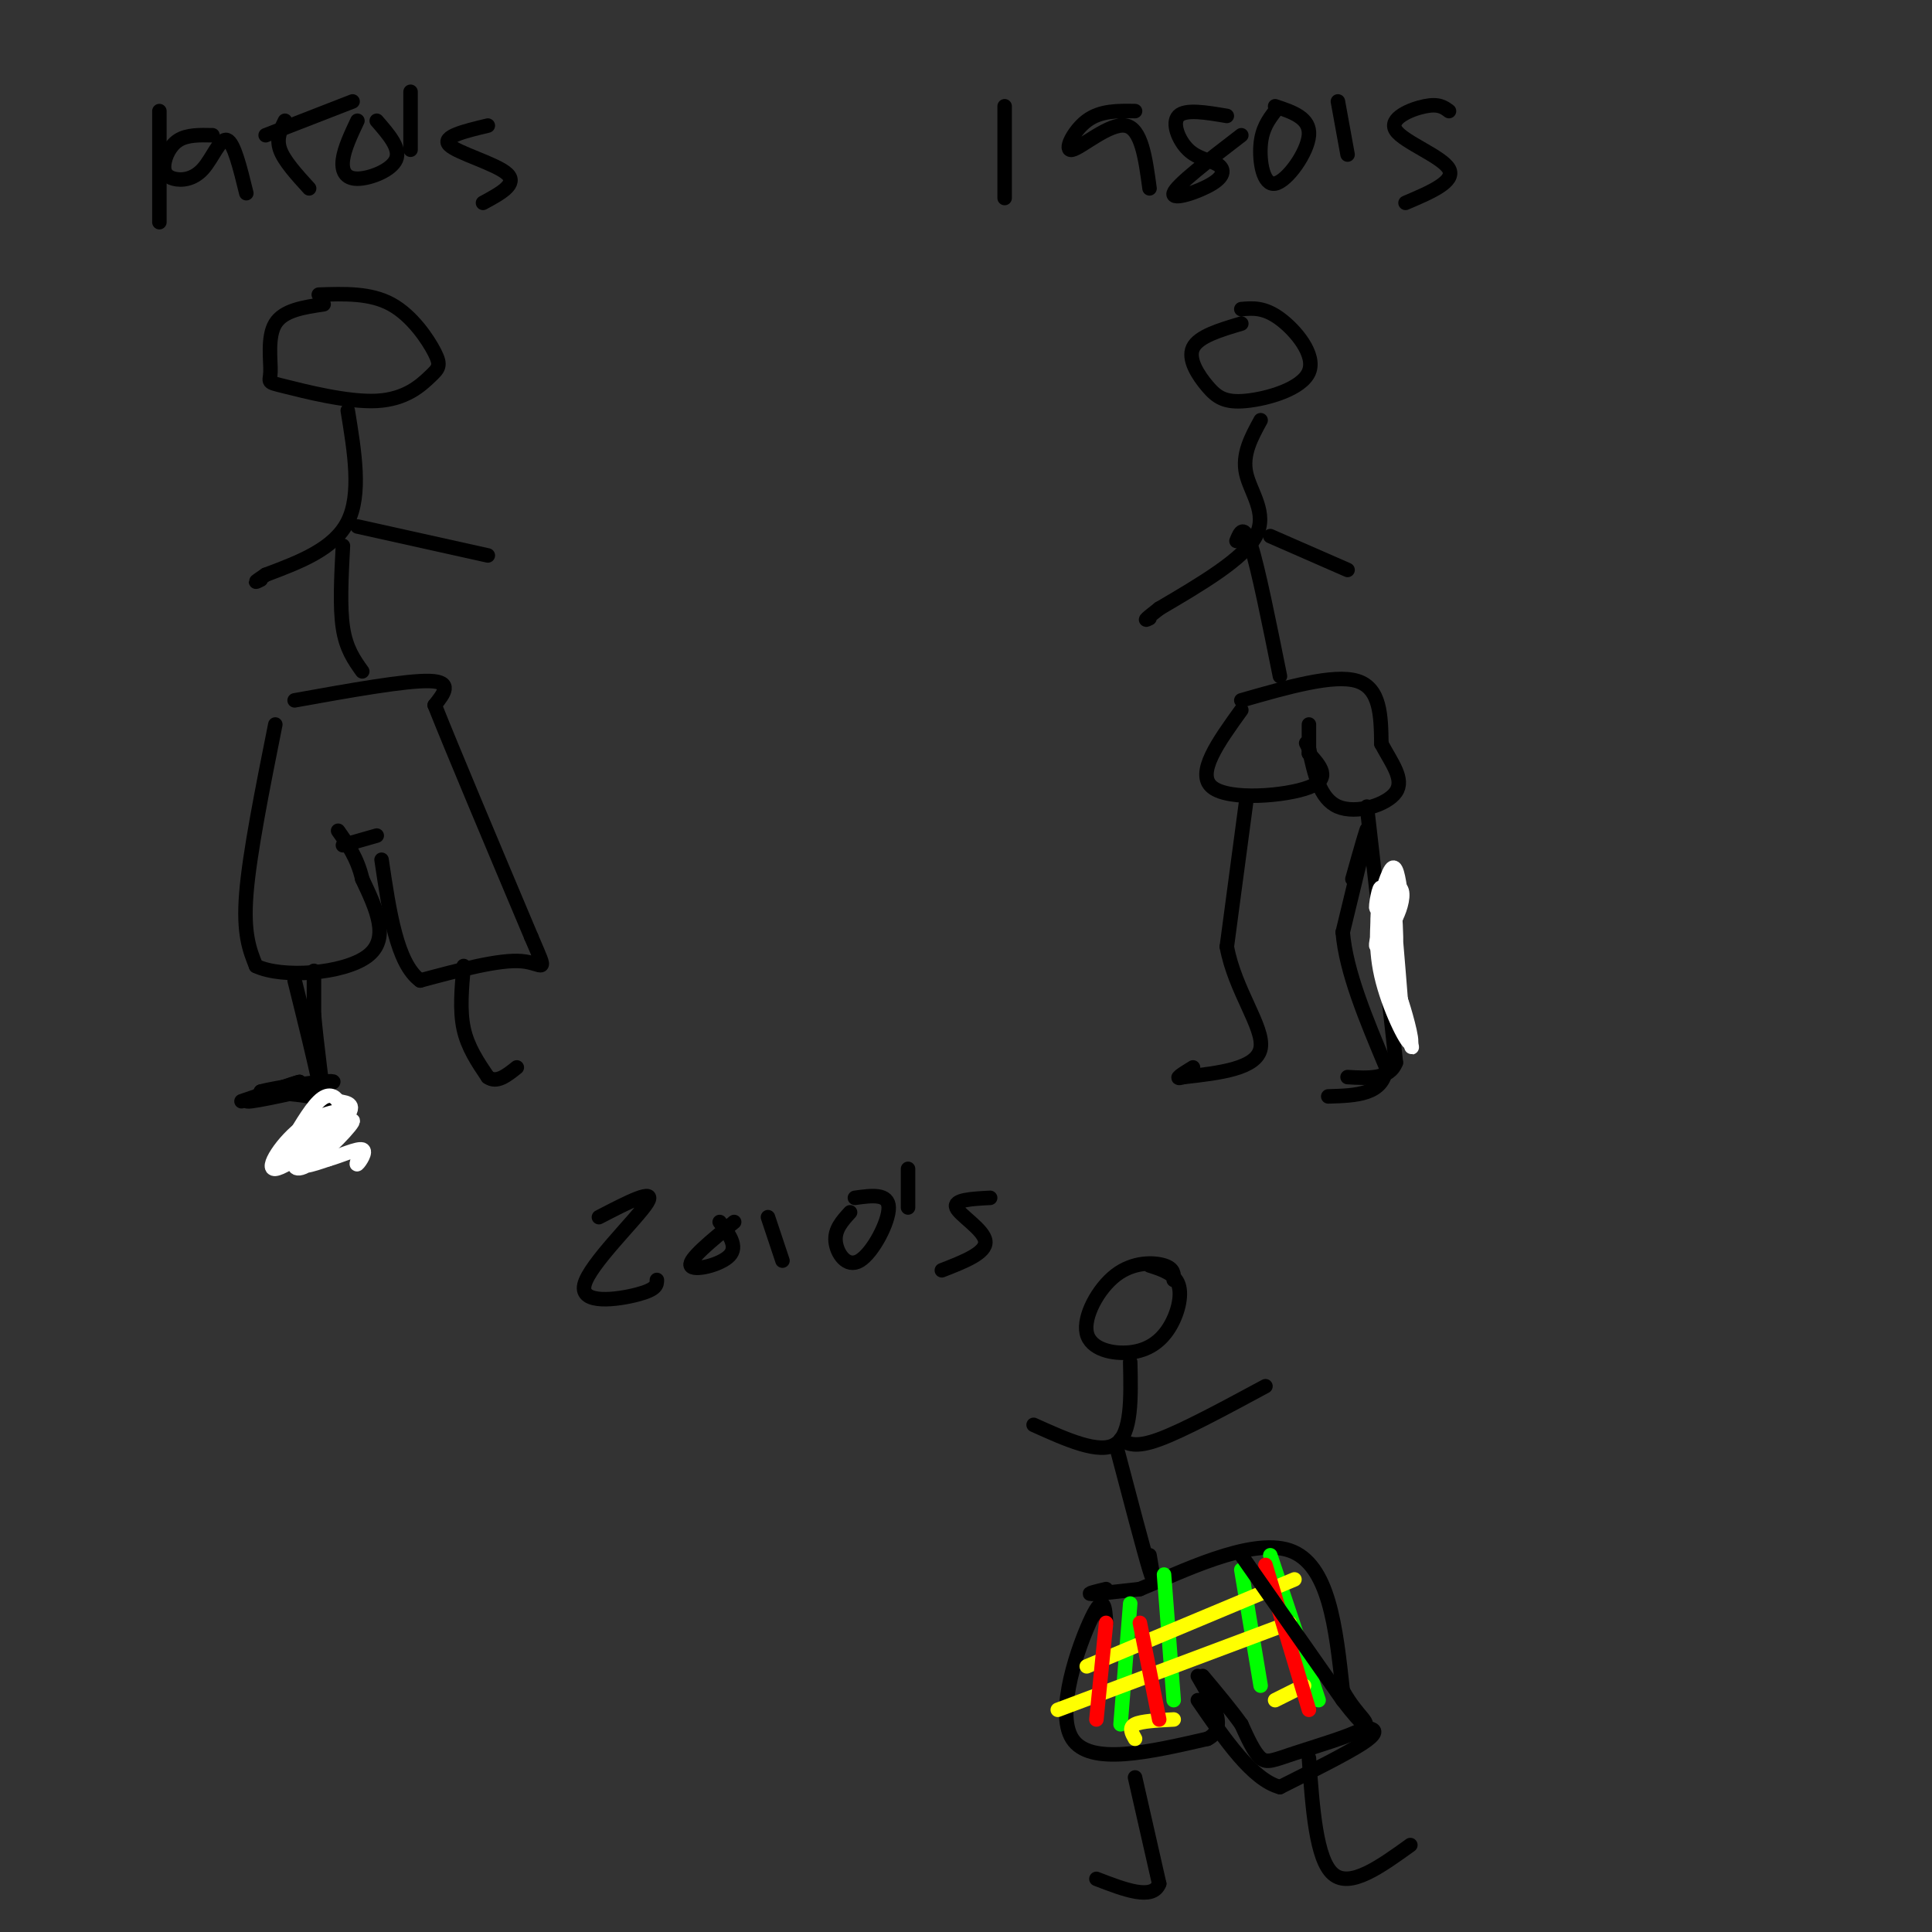 <svg viewBox='0 0 400 400' version='1.1' xmlns='http://www.w3.org/2000/svg' xmlns:xlink='http://www.w3.org/1999/xlink'><rect x="0" y="0" width="400" height="400" fill="#333333" stroke="none"/><g fill='none' stroke='#000000' stroke-width='3' stroke-linecap='round' stroke-linejoin='round'><path d='M33,23c0.000,0.000 0.000,23.000 0,23'/><path d='M44,28c-2.598,-0.054 -5.196,-0.108 -7,1c-1.804,1.108 -2.815,3.377 -3,5c-0.185,1.623 0.456,2.600 2,3c1.544,0.400 3.993,0.223 6,-2c2.007,-2.223 3.574,-6.492 5,-6c1.426,0.492 2.713,5.746 4,11'/><path d='M59,25c-0.917,1.833 -1.833,3.667 -1,6c0.833,2.333 3.417,5.167 6,8'/><path d='M55,28c0.000,0.000 18.000,-7.000 18,-7'/><path d='M74,25c-1.345,2.857 -2.690,5.714 -3,8c-0.310,2.286 0.417,4.000 3,4c2.583,-0.000 7.024,-1.714 8,-4c0.976,-2.286 -1.512,-5.143 -4,-8'/><path d='M85,19c0.000,0.000 0.000,12.000 0,12'/><path d='M101,26c-4.822,1.156 -9.644,2.311 -8,4c1.644,1.689 9.756,3.911 12,6c2.244,2.089 -1.378,4.044 -5,6'/><path d='M67,63c-4.154,0.615 -8.308,1.231 -10,4c-1.692,2.769 -0.920,7.693 -1,10c-0.080,2.307 -1.010,1.998 3,3c4.010,1.002 12.961,3.315 19,3c6.039,-0.315 9.165,-3.260 11,-5c1.835,-1.740 2.379,-2.276 1,-5c-1.379,-2.724 -4.680,-7.635 -9,-10c-4.320,-2.365 -9.660,-2.182 -15,-2'/><path d='M72,85c1.417,8.667 2.833,17.333 0,23c-2.833,5.667 -9.917,8.333 -17,11'/><path d='M55,119c-3.000,2.000 -2.000,1.500 -1,1'/><path d='M74,109c0.000,0.000 27.000,6.000 27,6'/><path d='M71,113c-0.333,6.333 -0.667,12.667 0,17c0.667,4.333 2.333,6.667 4,9'/><path d='M61,145c11.583,-2.083 23.167,-4.167 28,-4c4.833,0.167 2.917,2.583 1,5'/><path d='M90,146c3.500,8.833 11.750,28.417 20,48'/><path d='M110,194c3.600,8.400 2.600,5.400 -2,5c-4.600,-0.400 -12.800,1.800 -21,4'/><path d='M87,203c-4.833,-3.500 -6.417,-14.250 -8,-25'/><path d='M57,150c-2.667,13.333 -5.333,26.667 -6,35c-0.667,8.333 0.667,11.667 2,15'/><path d='M53,200c5.467,2.600 18.133,1.600 23,-2c4.867,-3.600 1.933,-9.800 -1,-16'/><path d='M75,182c-1.000,-4.333 -3.000,-7.167 -5,-10'/><path d='M71,175c0.000,0.000 7.000,-2.000 7,-2'/><path d='M65,201c0.000,0.000 0.000,9.000 0,9'/><path d='M65,210c0.500,5.667 1.750,15.333 3,25'/><path d='M68,235c0.911,4.467 1.689,3.133 0,3c-1.689,-0.133 -5.844,0.933 -10,2'/><path d='M96,200c-0.417,4.583 -0.833,9.167 0,13c0.833,3.833 2.917,6.917 5,10'/><path d='M101,223c1.833,1.333 3.917,-0.333 6,-2'/><path d='M61,203c2.111,8.511 4.222,17.022 5,21c0.778,3.978 0.222,3.422 -2,3c-2.222,-0.422 -6.111,-0.711 -10,-1'/><path d='M54,226c2.976,-0.893 15.417,-2.625 15,-2c-0.417,0.625 -13.690,3.607 -17,4c-3.310,0.393 3.345,-1.804 10,-4'/><path d='M62,224c-0.333,0.000 -6.167,2.000 -12,4'/></g>
<g fill='none' stroke='#ffffff' stroke-width='3' stroke-linecap='round' stroke-linejoin='round'><path d='M68,235c-5.326,1.493 -10.653,2.985 -9,2c1.653,-0.985 10.285,-4.449 12,-6c1.715,-1.551 -3.489,-1.189 -8,2c-4.511,3.189 -8.330,9.205 -6,9c2.330,-0.205 10.809,-6.630 14,-10c3.191,-3.370 1.096,-3.685 -1,-4'/><path d='M70,228c-0.727,-1.112 -2.043,-1.891 -4,0c-1.957,1.891 -4.553,6.454 -6,9c-1.447,2.546 -1.744,3.075 0,3c1.744,-0.075 5.527,-0.756 8,-3c2.473,-2.244 3.634,-6.053 2,-6c-1.634,0.053 -6.062,3.967 -8,7c-1.938,3.033 -1.385,5.184 2,3c3.385,-2.184 9.604,-8.703 9,-9c-0.604,-0.297 -8.030,5.630 -10,8c-1.970,2.370 1.515,1.185 5,0'/><path d='M68,240c2.429,-0.667 6.000,-2.333 7,-2c1.000,0.333 -0.571,2.667 -1,3c-0.429,0.333 0.286,-1.333 1,-3'/></g>
<g fill='none' stroke='#000000' stroke-width='3' stroke-linecap='round' stroke-linejoin='round'><path d='M208,22c0.000,0.000 0.000,19.000 0,19'/><path d='M235,23c-3.589,-0.060 -7.179,-0.119 -10,2c-2.821,2.119 -4.875,6.417 -3,6c1.875,-0.417 7.679,-5.548 11,-5c3.321,0.548 4.161,6.774 5,13'/><path d='M254,24c-4.286,-0.725 -8.572,-1.450 -10,0c-1.428,1.450 0.001,5.074 2,7c1.999,1.926 4.567,2.156 6,3c1.433,0.844 1.732,2.304 -1,4c-2.732,1.696 -8.495,3.627 -8,2c0.495,-1.627 7.247,-6.814 14,-12'/><path d='M264,23c-1.357,1.792 -2.714,3.583 -3,7c-0.286,3.417 0.500,8.458 3,8c2.500,-0.458 6.714,-6.417 7,-10c0.286,-3.583 -3.357,-4.792 -7,-6'/><path d='M277,21c0.000,0.000 2.000,11.000 2,11'/><path d='M300,23c-1.054,-0.792 -2.107,-1.583 -5,-1c-2.893,0.583 -7.625,2.542 -6,5c1.625,2.458 9.607,5.417 11,8c1.393,2.583 -3.804,4.792 -9,7'/><path d='M257,67c-4.438,1.324 -8.877,2.649 -10,5c-1.123,2.351 1.069,5.729 3,8c1.931,2.271 3.600,3.433 8,3c4.400,-0.433 11.531,-2.463 13,-6c1.469,-3.537 -2.723,-8.582 -6,-11c-3.277,-2.418 -5.638,-2.209 -8,-2'/><path d='M261,87c-1.933,3.533 -3.867,7.067 -3,11c0.867,3.933 4.533,8.267 2,13c-2.533,4.733 -11.267,9.867 -20,15'/><path d='M240,126c-3.667,2.833 -2.833,2.417 -2,2'/><path d='M263,111c0.000,0.000 16.000,7.000 16,7'/><path d='M256,112c0.750,-1.833 1.500,-3.667 3,1c1.500,4.667 3.750,15.833 6,27'/><path d='M257,145c9.583,-2.750 19.167,-5.500 24,-4c4.833,1.500 4.917,7.250 5,13'/><path d='M286,154c2.095,3.952 4.833,7.333 3,10c-1.833,2.667 -8.238,4.619 -12,3c-3.762,-1.619 -4.881,-6.810 -6,-12'/><path d='M271,155c-1.000,-2.000 -0.500,-1.000 0,0'/><path d='M257,147c-4.756,6.600 -9.511,13.200 -6,16c3.511,2.800 15.289,1.800 20,0c4.711,-1.800 2.356,-4.400 0,-7'/><path d='M271,156c0.000,-2.167 0.000,-4.083 0,-6'/><path d='M258,166c0.000,0.000 -4.000,30.000 -4,30'/><path d='M254,196c1.644,9.067 7.756,16.733 7,21c-0.756,4.267 -8.378,5.133 -16,6'/><path d='M245,223c-2.333,0.667 -0.167,-0.667 2,-2'/><path d='M283,167c0.000,0.000 4.000,35.000 4,35'/><path d='M287,202c1.000,8.833 1.500,13.417 2,18'/><path d='M289,220c-1.333,3.500 -5.667,3.250 -10,3'/><path d='M124,252c6.000,-3.113 12.000,-6.226 10,-3c-2.000,3.226 -12.000,12.792 -13,17c-1.000,4.208 7.000,3.060 11,2c4.000,-1.060 4.000,-2.030 4,-3'/><path d='M152,253c-4.733,3.867 -9.467,7.733 -9,9c0.467,1.267 6.133,-0.067 8,-2c1.867,-1.933 -0.067,-4.467 -2,-7'/><path d='M159,252c0.000,0.000 3.000,9.000 3,9'/><path d='M176,251c-1.613,1.768 -3.226,3.536 -3,6c0.226,2.464 2.292,5.625 5,4c2.708,-1.625 6.060,-8.036 6,-11c-0.060,-2.964 -3.530,-2.482 -7,-2'/><path d='M188,242c0.000,0.000 0.000,8.000 0,8'/><path d='M205,248c-3.822,0.200 -7.644,0.400 -7,2c0.644,1.600 5.756,4.600 6,7c0.244,2.400 -4.378,4.200 -9,6'/><path d='M243,265c0.048,-1.169 0.095,-2.338 -2,-3c-2.095,-0.662 -6.333,-0.817 -10,2c-3.667,2.817 -6.764,8.606 -6,12c0.764,3.394 5.390,4.394 9,4c3.610,-0.394 6.203,-2.183 8,-5c1.797,-2.817 2.799,-6.662 2,-9c-0.799,-2.338 -3.400,-3.169 -6,-4'/><path d='M234,282c0.167,7.417 0.333,14.833 -3,17c-3.333,2.167 -10.167,-0.917 -17,-4'/><path d='M232,298c1.500,0.917 3.000,1.833 8,0c5.000,-1.833 13.500,-6.417 22,-11'/><path d='M231,299c2.917,11.083 5.833,22.167 7,26c1.167,3.833 0.583,0.417 0,-3'/><path d='M229,329c-2.083,0.500 -4.167,1.000 -3,1c1.167,0.000 5.583,-0.500 10,-1'/><path d='M236,329c7.956,-3.222 22.844,-10.778 31,-8c8.156,2.778 9.578,15.889 11,29'/><path d='M278,350c3.357,6.033 6.250,6.617 4,8c-2.250,1.383 -9.644,3.565 -14,5c-4.356,1.435 -5.673,2.124 -7,1c-1.327,-1.124 -2.663,-4.062 -4,-7'/><path d='M257,357c-2.000,-2.833 -5.000,-6.417 -8,-10'/><path d='M229,336c-0.200,-3.200 -0.400,-6.400 -3,-1c-2.600,5.400 -7.600,19.400 -4,25c3.600,5.600 15.800,2.800 28,0'/><path d='M250,360c4.333,-2.167 1.167,-7.583 -2,-13'/></g>
<g fill='none' stroke='#00ff00' stroke-width='3' stroke-linecap='round' stroke-linejoin='round'><path d='M234,332c0.000,0.000 -2.000,25.000 -2,25'/><path d='M241,326c0.000,0.000 2.000,26.000 2,26'/><path d='M257,325c0.000,0.000 4.000,24.000 4,24'/><path d='M263,322c0.000,0.000 10.000,30.000 10,30'/></g>
<g fill='none' stroke='#ffff00' stroke-width='3' stroke-linecap='round' stroke-linejoin='round'><path d='M225,345c0.000,0.000 43.000,-18.000 43,-18'/><path d='M219,354c0.000,0.000 48.000,-18.000 48,-18'/><path d='M235,360c-0.667,-1.167 -1.333,-2.333 0,-3c1.333,-0.667 4.667,-0.833 8,-1'/><path d='M264,352c0.000,0.000 6.000,-3.000 6,-3'/></g>
<g fill='none' stroke='#ff0000' stroke-width='3' stroke-linecap='round' stroke-linejoin='round'><path d='M236,336c0.000,0.000 4.000,20.000 4,20'/><path d='M262,324c0.000,0.000 9.000,30.000 9,30'/><path d='M229,336c0.000,0.000 -2.000,20.000 -2,20'/></g>
<g fill='none' stroke='#000000' stroke-width='3' stroke-linecap='round' stroke-linejoin='round'><path d='M235,368c0.000,0.000 5.000,22.000 5,22'/><path d='M240,390c-1.333,3.500 -7.167,1.250 -13,-1'/><path d='M271,364c0.750,10.500 1.500,21.000 5,24c3.500,3.000 9.750,-1.500 16,-6'/><path d='M257,322c0.000,0.000 21.000,30.000 21,30'/><path d='M278,352c4.524,5.929 5.333,5.750 6,6c0.667,0.250 1.190,0.929 -2,3c-3.190,2.071 -10.095,5.536 -17,9'/><path d='M265,370c-5.667,-1.500 -11.333,-9.750 -17,-18'/><path d='M280,182c1.667,-5.917 3.333,-11.833 3,-10c-0.333,1.833 -2.667,11.417 -5,21'/><path d='M278,193c0.667,8.167 4.833,18.083 9,28'/><path d='M287,221c-0.500,5.667 -6.250,5.833 -12,6'/></g>
<g fill='none' stroke='#ffffff' stroke-width='3' stroke-linecap='round' stroke-linejoin='round'><path d='M287,186c1.314,-2.558 2.628,-5.116 2,-2c-0.628,3.116 -3.199,11.907 -3,11c0.199,-0.907 3.169,-11.514 3,-12c-0.169,-0.486 -3.477,9.147 -4,12c-0.523,2.853 1.738,-1.073 4,-5'/><path d='M289,190c1.073,-2.136 1.756,-4.977 1,-6c-0.756,-1.023 -2.951,-0.229 -4,2c-1.049,2.229 -0.952,5.893 0,9c0.952,3.107 2.760,5.658 3,1c0.240,-4.658 -1.089,-16.523 -1,-14c0.089,2.523 1.597,19.435 2,25c0.403,5.565 -0.298,-0.218 -1,-6'/><path d='M289,201c-0.929,-3.071 -2.750,-7.750 -2,-4c0.750,3.750 4.071,15.929 5,19c0.929,3.071 -0.536,-2.964 -2,-9'/><path d='M290,207c0.500,1.262 2.750,8.917 2,9c-0.750,0.083 -4.500,-7.405 -6,-14c-1.500,-6.595 -0.750,-12.298 0,-18'/><path d='M286,184c-0.381,-1.345 -1.333,4.292 -1,4c0.333,-0.292 1.952,-6.512 3,-8c1.048,-1.488 1.524,1.756 2,5'/></g>
</svg>